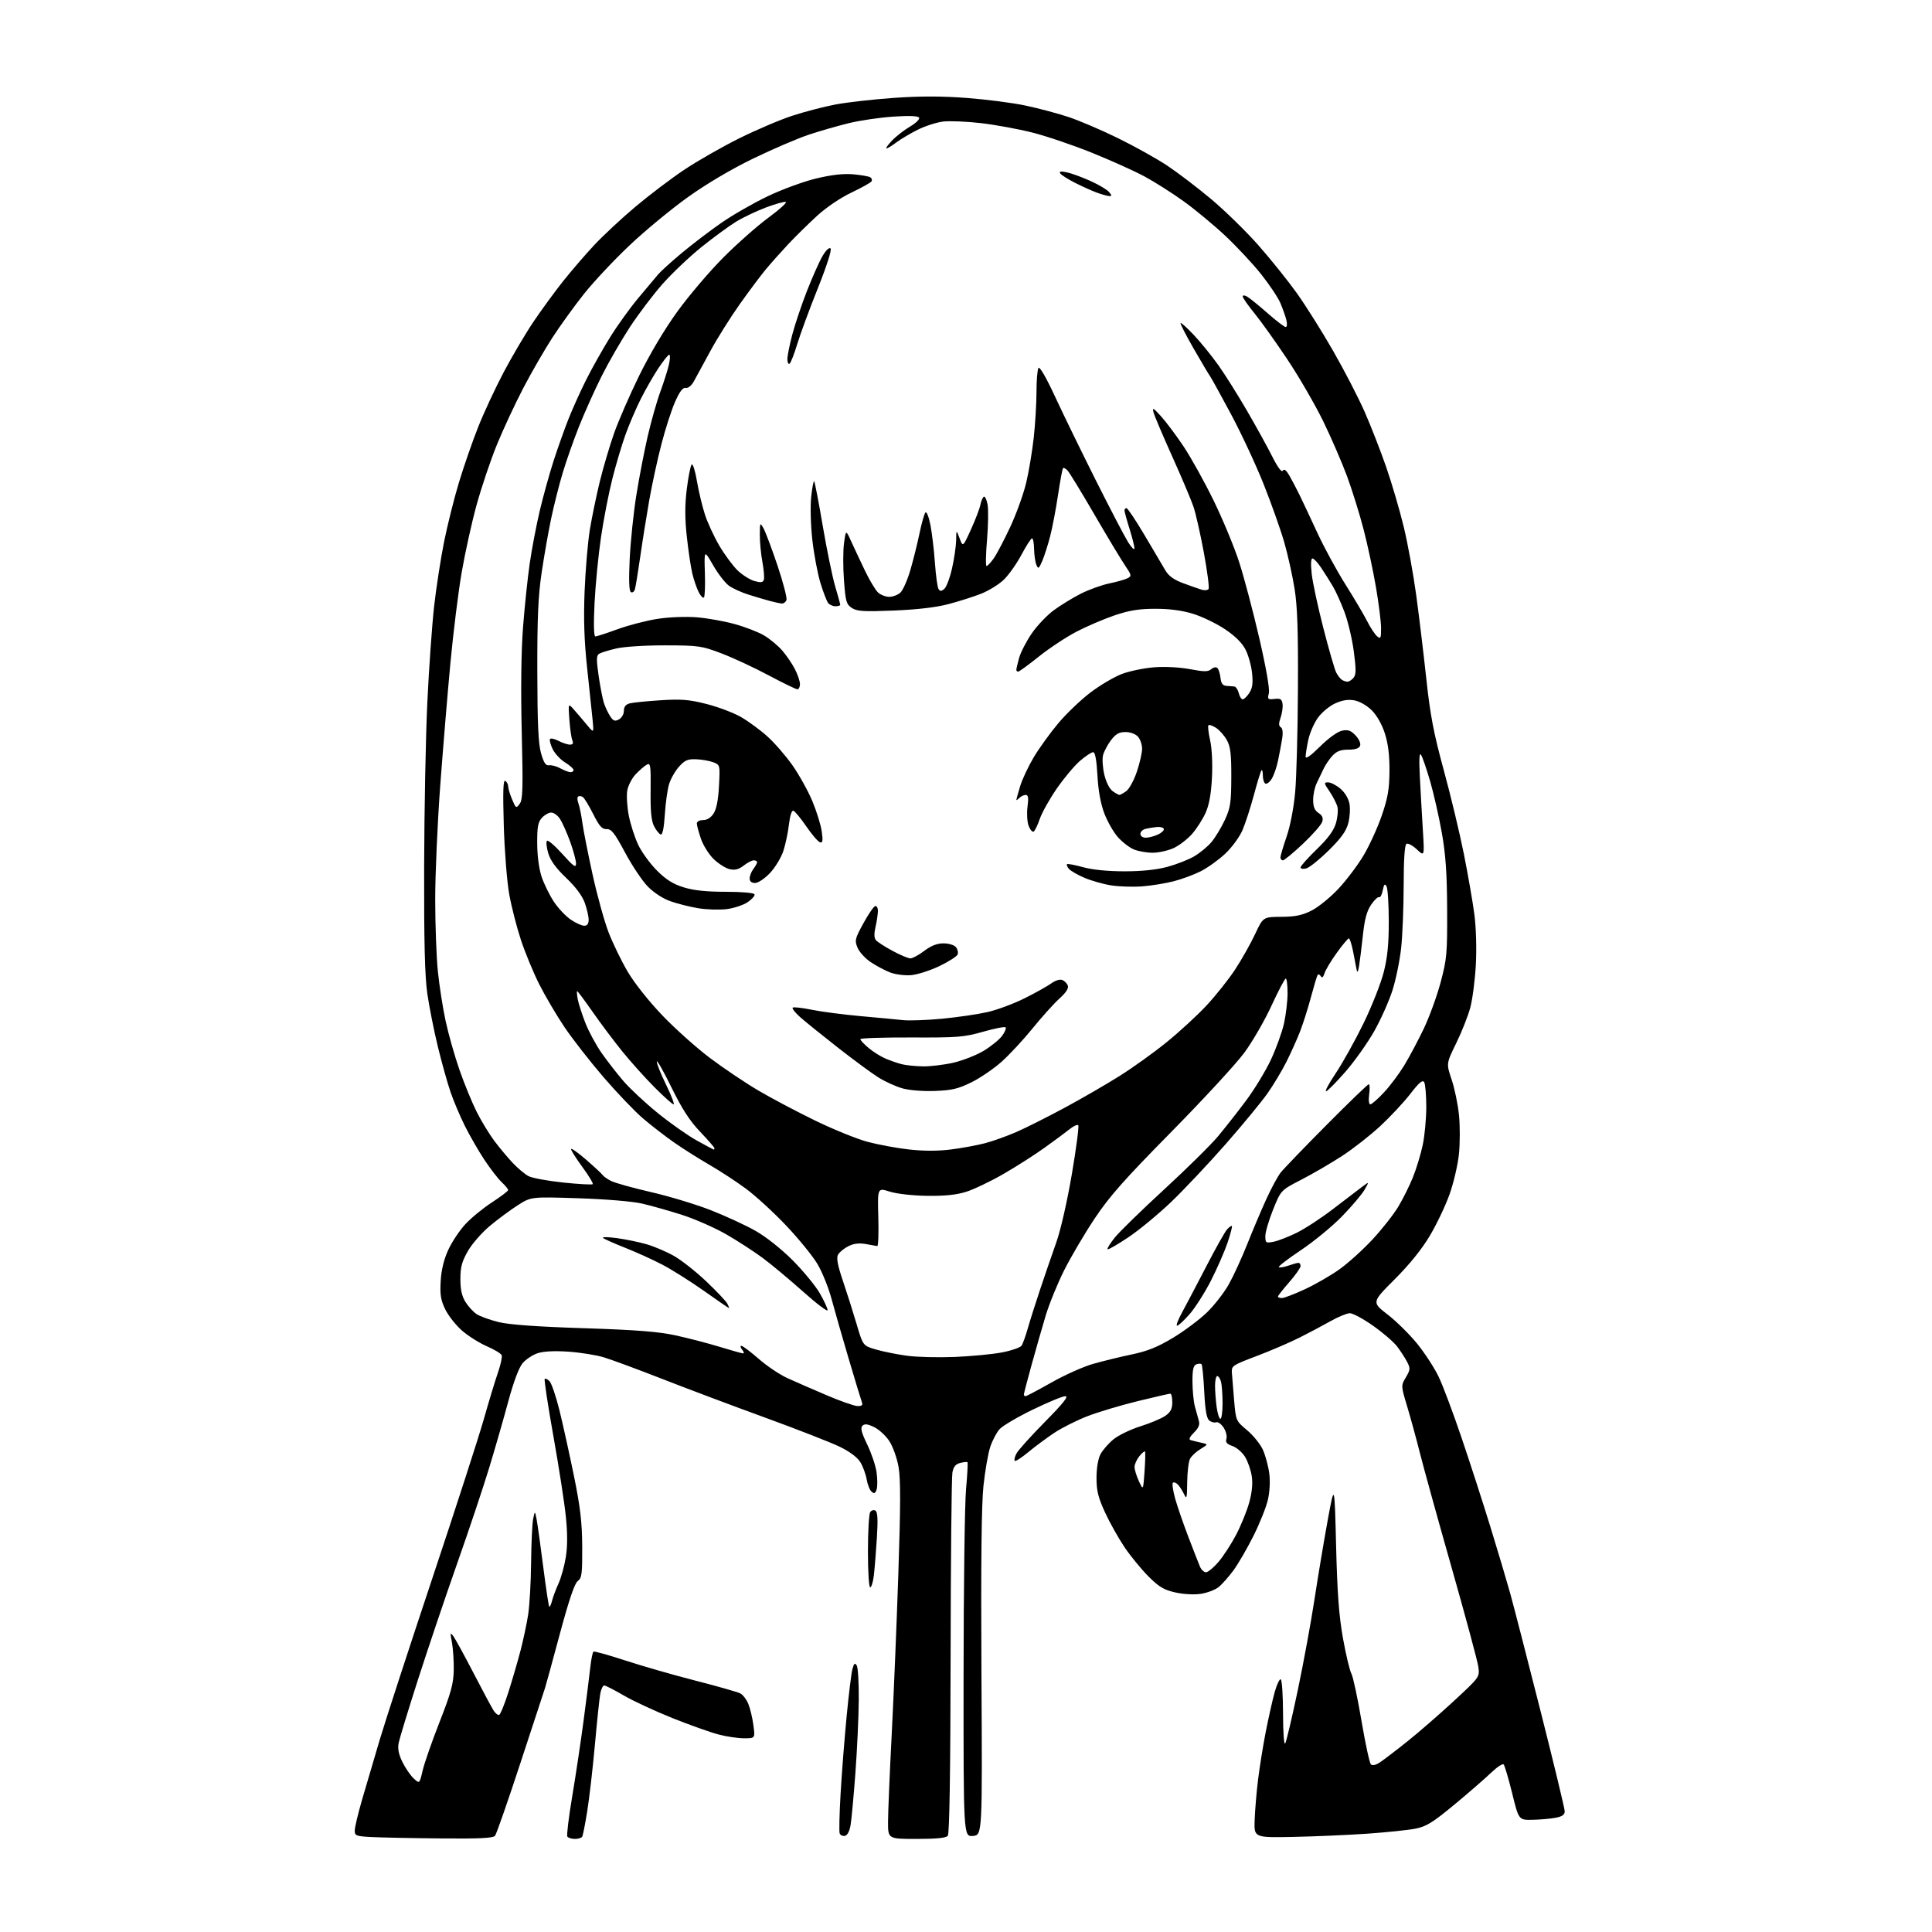 <?xml version="1.0" encoding="UTF-8" standalone="no"?>
<svg 
  version="1.1" 
  xmlns="http://www.w3.org/2000/svg" 
  xmlns:xlink="http://www.w3.org/1999/xlink" 
  xmlns:svg="http://www.w3.org/2000/svg"
  xmlns:rdf="http://www.w3.org/1999/02/22-rdf-syntax-ns#"
  xmlns:cc="http://creativecommons.org/ns#"
  xmlns:dc="http://purl.org/dc/elements/1.1/"
  viewBox="0 0 768 768"
  width="768"
  height="768"
>
<style>svg {background-color: white; }</style>"
<path stroke="none" fill="black" fill-rule="evenodd" d="M175.13,730.80C163.78,730.70 151.46,730.45 147.75,730.26C141.56,729.94 141.00,729.73 141.01,727.70C141.01,726.49 142.31,721.00 143.90,715.50C145.50,710.00 148.68,699.20 150.97,691.50C153.27,683.80 162.73,654.77 171.99,627.00C181.25,599.23 190.42,570.88 192.37,564.00C194.31,557.12 196.80,548.90 197.91,545.72C199.01,542.54 199.70,539.39 199.43,538.72C199.16,538.05 196.48,536.43 193.47,535.13C190.46,533.82 186.01,531.00 183.58,528.87C181.16,526.73 178.18,522.94 176.97,520.45C175.20,516.79 174.86,514.62 175.18,509.21C175.44,504.76 176.46,500.59 178.20,496.82C179.64,493.70 182.68,489.13 184.96,486.66C187.23,484.19 192.00,480.28 195.55,477.97C199.10,475.66 202.00,473.45 202.00,473.06C202.00,472.67 200.84,471.26 199.41,469.92C197.99,468.59 194.89,464.57 192.53,461.00C190.17,457.43 186.67,451.35 184.76,447.50C182.84,443.65 180.29,437.62 179.09,434.09C177.88,430.57 175.62,422.47 174.06,416.09C172.51,409.72 170.62,400.23 169.87,395.00C168.87,388.08 168.53,374.35 168.60,344.50C168.66,321.95 169.23,292.48 169.88,279.00C170.52,265.52 171.74,248.43 172.57,241.00C173.41,233.57 175.19,222.04 176.53,215.37C177.87,208.69 180.54,198.03 182.47,191.67C184.40,185.30 187.81,175.46 190.06,169.80C192.30,164.13 196.86,154.34 200.18,148.04C203.51,141.74 208.82,132.73 211.99,128.01C215.17,123.29 220.47,116.03 223.77,111.87C227.07,107.72 232.64,101.25 236.14,97.50C239.64,93.75 247.00,86.89 252.50,82.25C258.00,77.62 266.77,70.97 272.00,67.48C277.23,63.99 287.03,58.38 293.78,55.03C300.53,51.67 310.06,47.61 314.96,46.01C319.86,44.41 327.60,42.39 332.16,41.53C336.71,40.67 347.13,39.49 355.31,38.91C365.76,38.18 374.37,38.19 384.34,38.94C392.13,39.53 402.64,40.89 407.69,41.97C412.75,43.04 420.40,45.07 424.69,46.49C428.99,47.91 437.90,51.72 444.50,54.96C451.10,58.20 459.88,63.10 464.00,65.84C468.12,68.58 475.95,74.54 481.40,79.10C486.84,83.65 495.29,91.91 500.18,97.44C505.06,102.97 511.95,111.55 515.49,116.50C519.03,121.45 525.54,131.80 529.95,139.50C534.37,147.20 540.00,158.10 542.48,163.73C544.95,169.35 548.81,179.25 551.06,185.73C553.30,192.20 556.44,202.91 558.03,209.52C559.62,216.13 561.84,228.28 562.96,236.52C564.08,244.76 565.88,259.67 566.96,269.66C568.54,284.32 569.88,291.36 573.92,306.16C576.68,316.25 580.27,331.25 581.92,339.50C583.56,347.75 585.44,358.55 586.09,363.50C586.77,368.76 587.02,377.07 586.67,383.50C586.34,389.55 585.35,397.20 584.47,400.50C583.60,403.80 581.08,410.16 578.89,414.64C574.90,422.77 574.90,422.77 577.04,429.13C578.22,432.62 579.54,438.98 579.97,443.24C580.40,447.51 580.39,454.49 579.95,458.75C579.52,463.01 577.84,470.20 576.23,474.73C574.62,479.25 571.10,486.66 568.40,491.20C565.23,496.54 560.29,502.66 554.39,508.56C545.28,517.67 545.28,517.67 551.64,522.58C555.14,525.29 560.47,530.56 563.47,534.29C566.48,538.03 570.28,543.90 571.92,547.34C573.57,550.78 577.65,561.67 581.00,571.55C584.35,581.42 589.51,597.38 592.47,607.00C595.44,616.62 598.98,628.55 600.36,633.50C601.73,638.45 607.16,659.52 612.43,680.32C617.69,701.12 622.00,718.98 622.00,720.02C622.00,721.41 621.02,722.09 618.31,722.60C616.29,722.98 612.17,723.34 609.17,723.40C603.72,723.50 603.72,723.50 601.10,712.82C599.65,706.94 598.13,701.80 597.71,701.38C597.30,700.96 595.06,702.46 592.73,704.69C590.40,706.93 583.85,712.62 578.18,717.33C569.53,724.49 567.01,726.06 562.68,726.92C559.83,727.48 551.20,728.38 543.50,728.92C535.80,729.45 522.52,730.03 514.00,730.20C498.50,730.50 498.50,730.50 498.74,723.50C498.88,719.65 499.48,712.45 500.09,707.50C500.69,702.55 502.07,694.00 503.14,688.50C504.22,683.00 505.81,675.92 506.67,672.77C507.54,669.62 508.65,667.28 509.13,667.58C509.61,667.88 510.01,674.05 510.03,681.31C510.05,689.09 510.41,693.88 510.91,693.00C511.38,692.17 513.62,682.67 515.89,671.88C518.16,661.08 521.14,644.88 522.51,635.88C523.89,626.87 526.24,612.75 527.75,604.50C530.50,589.50 530.50,589.50 531.12,614.50C531.59,633.42 532.26,642.37 533.86,651.30C535.03,657.79 536.53,664.09 537.20,665.30C537.86,666.51 539.66,674.90 541.19,683.94C542.72,692.98 544.41,700.81 544.94,701.34C545.55,701.95 546.83,701.69 548.49,700.60C549.92,699.66 554.78,695.96 559.29,692.36C563.81,688.77 572.16,681.51 577.86,676.24C588.22,666.65 588.22,666.65 587.66,662.57C587.35,660.33 582.55,642.52 577.00,623.00C571.45,603.48 565.79,583.00 564.41,577.50C563.03,572.00 560.77,563.75 559.40,559.18C556.89,550.85 556.89,550.85 558.85,547.52C560.64,544.50 560.68,543.94 559.34,541.36C558.53,539.79 556.74,537.04 555.37,535.24C553.99,533.43 549.68,529.72 545.78,526.98C541.88,524.24 537.74,522.01 536.59,522.02C535.44,522.03 532.02,523.43 529.00,525.13C525.98,526.84 520.35,529.82 516.50,531.76C512.65,533.70 505.00,536.98 499.50,539.06C489.93,542.67 489.51,542.95 489.69,545.66C489.79,547.22 490.19,552.17 490.58,556.66C491.28,564.79 491.30,564.82 495.77,568.56C498.23,570.62 501.06,574.15 502.06,576.40C503.05,578.66 504.18,582.83 504.55,585.67C504.96,588.75 504.74,593.00 504.01,596.17C503.34,599.10 500.77,605.55 498.29,610.50C495.82,615.45 492.23,621.63 490.32,624.24C488.41,626.84 485.73,629.86 484.35,630.94C482.98,632.02 479.81,633.21 477.31,633.58C474.66,633.98 470.43,633.74 467.20,633.02C462.65,632.00 460.73,630.85 456.52,626.64C453.70,623.81 449.45,618.63 447.07,615.12C444.70,611.61 441.20,605.40 439.31,601.30C436.54,595.29 435.88,592.64 435.88,587.50C435.87,583.73 436.50,579.93 437.42,578.16C438.26,576.52 440.59,573.84 442.57,572.20C444.56,570.56 449.41,568.21 453.35,566.98C457.28,565.74 461.74,563.86 463.25,562.80C465.34,561.33 466.00,560.04 466.00,557.43C466.00,555.54 465.65,554.00 465.22,554.00C464.80,554.00 458.96,555.34 452.24,556.98C445.53,558.62 436.54,561.31 432.27,562.96C427.99,564.61 422.02,567.62 419.00,569.64C415.98,571.66 411.34,575.10 408.71,577.29C406.08,579.47 403.68,581.01 403.38,580.71C403.08,580.41 403.37,579.12 404.03,577.84C404.68,576.55 409.77,570.89 415.34,565.25C422.70,557.79 424.92,555.00 423.48,555.01C422.39,555.01 416.55,557.43 410.50,560.37C404.45,563.31 398.53,566.80 397.35,568.11C396.17,569.42 394.50,572.60 393.64,575.16C392.79,577.72 391.57,584.69 390.94,590.66C390.15,598.06 389.90,621.82 390.14,665.50C390.50,729.50 390.50,729.50 386.75,729.81C383.00,730.12 383.00,730.12 383.03,666.31C383.05,631.21 383.49,597.80 384.01,592.06C384.53,586.31 384.79,581.46 384.59,581.26C384.40,581.06 383.10,581.19 381.71,581.54C379.87,582.00 379.03,583.03 378.59,585.38C378.26,587.15 377.94,620.07 377.88,658.55C377.82,704.16 377.43,728.93 376.77,729.75C376.07,730.62 372.27,731.00 364.38,731.00C353.00,731.00 353.00,731.00 353.01,724.25C353.01,720.54 353.66,705.12 354.44,690.00C355.22,674.88 356.42,646.08 357.09,626.00C358.02,598.47 358.04,587.92 357.18,583.08C356.54,579.50 354.91,574.95 353.48,572.80C352.08,570.67 349.36,568.19 347.45,567.28C344.84,566.03 343.70,565.90 342.83,566.77C341.97,567.63 342.44,569.47 344.73,574.21C346.41,577.67 348.08,582.64 348.45,585.26C348.82,587.88 348.84,590.94 348.48,592.07C347.98,593.64 347.52,593.85 346.49,593.00C345.76,592.38 344.87,590.19 344.52,588.11C344.17,586.03 343.04,582.95 342.02,581.27C340.83,579.32 337.83,577.07 333.83,575.12C330.35,573.42 316.93,568.18 304.00,563.47C291.07,558.76 272.62,551.82 263.00,548.05C253.38,544.29 243.03,540.46 240.00,539.55C236.97,538.64 230.64,537.63 225.93,537.31C220.39,536.93 216.07,537.15 213.71,537.93C211.71,538.59 209.01,540.38 207.73,541.91C206.27,543.65 204.15,549.31 202.05,557.09C200.21,563.92 196.79,575.80 194.45,583.50C192.11,591.20 186.39,608.30 181.73,621.50C177.08,634.70 170.10,655.40 166.21,667.50C162.33,679.60 158.86,690.97 158.49,692.76C158.02,695.09 158.44,697.27 159.93,700.35C161.08,702.72 163.09,705.67 164.39,706.90C166.77,709.13 166.77,709.13 168.01,703.82C168.69,700.89 171.72,692.20 174.74,684.50C179.25,673.03 180.26,669.33 180.37,664.00C180.44,660.42 180.12,655.48 179.67,653.00C178.91,648.93 178.97,648.69 180.27,650.50C181.07,651.60 184.65,658.16 188.24,665.08C191.83,672.00 195.38,678.64 196.13,679.83C196.87,681.03 197.90,681.87 198.41,681.70C198.92,681.53 200.61,677.36 202.17,672.44C203.73,667.52 205.88,660.12 206.95,656.00C208.02,651.88 209.37,645.54 209.94,641.92C210.51,638.30 211.05,628.95 211.12,621.14C211.20,613.33 211.57,605.49 211.95,603.72C212.63,600.50 212.63,600.50 213.32,604.03C213.70,605.97 214.88,614.46 215.95,622.90C217.03,631.33 218.09,638.43 218.33,638.66C218.57,638.90 219.07,637.85 219.45,636.33C219.83,634.81 220.99,631.71 222.03,629.44C223.06,627.17 224.36,622.47 224.92,618.99C225.61,614.71 225.62,609.48 224.93,602.83C224.38,597.43 222.15,583.03 219.97,570.83C217.79,558.63 216.25,548.42 216.53,548.14C216.81,547.85 217.68,548.27 218.46,549.06C219.23,549.85 220.99,555.00 222.36,560.50C223.72,566.00 226.31,577.70 228.11,586.50C230.70,599.22 231.38,605.03 231.44,614.83C231.49,625.68 231.28,627.32 229.66,628.50C228.40,629.43 226.16,636.04 222.50,649.67C219.57,660.58 216.94,670.17 216.66,671.00C216.38,671.83 212.02,685.10 206.98,700.50C201.94,715.90 197.35,729.06 196.78,729.75C196.01,730.69 190.61,730.95 175.13,730.80zM228.50,731.00C227.19,731.00 225.85,730.57 225.53,730.05C225.21,729.53 226.06,722.44 227.43,714.30C228.80,706.16 230.85,692.52 231.98,684.00C233.11,675.48 234.31,665.90 234.66,662.72C235.01,659.54 235.58,656.76 235.93,656.54C236.28,656.33 241.95,657.91 248.54,660.06C255.12,662.22 267.70,665.83 276.49,668.09C285.29,670.34 293.32,672.63 294.33,673.18C295.34,673.72 296.76,675.59 297.47,677.33C298.19,679.07 299.10,682.86 299.48,685.75C300.19,691.00 300.19,691.00 295.80,691.00C293.39,691.00 288.84,690.33 285.68,689.50C282.52,688.68 274.27,685.74 267.34,682.98C260.42,680.21 251.69,676.16 247.95,673.97C244.21,671.79 240.72,670.00 240.19,670.00C239.66,670.00 238.95,671.46 238.62,673.25C238.29,675.04 237.33,684.15 236.49,693.50C235.64,702.85 234.28,714.72 233.45,719.88C232.63,725.04 231.71,729.66 231.42,730.13C231.12,730.61 229.81,731.00 228.50,731.00zM335.85,729.79C334.97,729.96 334.04,729.51 333.78,728.80C333.52,728.08 333.68,720.98 334.15,713.00C334.61,705.02 335.68,691.27 336.53,682.44C337.38,673.60 338.42,665.07 338.85,663.48C339.46,661.19 339.82,660.89 340.56,662.04C341.08,662.84 341.44,669.12 341.37,676.00C341.31,682.88 340.70,695.92 340.02,705.00C339.34,714.08 338.49,723.30 338.12,725.49C337.70,727.98 336.85,729.60 335.85,729.79zM345.91,631.00C345.41,631.00 345.01,624.61 345.02,616.75C345.02,608.91 345.42,601.88 345.90,601.12C346.39,600.36 347.32,600.08 347.99,600.49C348.88,601.04 349.03,603.94 348.57,611.37C348.22,616.94 347.68,623.64 347.37,626.25C347.06,628.86 346.40,631.00 345.91,631.00zM479.40,625.00C480.19,625.00 482.42,623.16 484.35,620.91C486.27,618.66 489.43,613.82 491.35,610.15C493.28,606.48 495.63,600.72 496.56,597.36C497.69,593.29 498.04,589.76 497.60,586.84C497.24,584.42 496.05,580.96 494.95,579.16C493.85,577.36 491.60,575.41 489.95,574.83C487.66,574.03 487.08,573.34 487.52,571.94C487.84,570.92 487.34,568.92 486.41,567.50C485.47,566.07 484.14,565.12 483.45,565.38C482.76,565.65 481.53,565.33 480.71,564.68C479.64,563.83 479.08,560.62 478.70,553.17C478.42,547.49 477.93,542.60 477.63,542.30C477.33,542.00 476.39,542.02 475.54,542.35C474.38,542.79 474.01,544.46 474.02,549.22C474.04,552.67 474.46,557.08 474.96,559.00C475.46,560.92 476.17,563.49 476.53,564.69C477.02,566.30 476.51,567.59 474.61,569.48C472.94,571.16 472.46,572.21 473.26,572.45C473.94,572.66 475.81,573.12 477.42,573.48C480.33,574.12 480.33,574.12 477.23,576.01C475.52,577.04 473.65,578.79 473.06,579.88C472.48,580.97 471.97,585.16 471.93,589.18C471.87,595.54 471.71,596.17 470.70,594.00C470.06,592.62 468.94,590.88 468.22,590.13C467.50,589.38 466.60,589.06 466.24,589.43C465.87,589.80 466.29,592.66 467.17,595.80C468.05,598.93 470.41,605.77 472.41,611.00C474.41,616.23 476.48,621.51 477.00,622.75C477.53,623.99 478.61,625.00 479.40,625.00zM454.97,585.00C455.26,580.88 455.35,577.27 455.16,577.00C454.98,576.73 453.97,577.56 452.91,578.86C451.86,580.16 451.00,582.09 451.00,583.14C451.00,584.20 451.77,586.74 452.72,588.78C454.44,592.50 454.44,592.50 454.97,585.00zM485.14,564.00C485.61,564.00 485.99,561.19 485.99,557.75C485.98,554.31 485.70,550.49 485.37,549.25C485.04,548.01 484.37,547.00 483.88,547.00C483.40,547.00 483.00,548.74 483.00,550.86C483.00,552.98 483.29,556.81 483.64,559.36C483.99,561.91 484.66,564.00 485.14,564.00zM340.86,558.93C342.50,558.98 343.05,558.57 342.67,557.58C342.37,556.80 340.01,549.04 337.43,540.33C334.85,531.62 331.76,520.84 330.56,516.37C329.37,511.90 326.84,505.64 324.94,502.45C323.05,499.27 317.45,492.40 312.50,487.17C307.55,481.95 300.35,475.35 296.50,472.51C292.65,469.67 286.12,465.40 282.00,463.03C277.88,460.65 271.57,456.67 268.00,454.18C264.43,451.69 258.83,447.36 255.57,444.57C252.31,441.78 245.27,434.41 239.91,428.20C234.56,421.98 227.55,412.99 224.34,408.22C221.14,403.45 216.62,395.77 214.30,391.15C211.98,386.53 208.73,378.65 207.07,373.63C205.41,368.61 203.32,360.45 202.43,355.50C201.53,350.55 200.56,338.22 200.26,328.11C199.87,314.51 200.02,309.90 200.86,310.42C201.49,310.80 202.00,311.78 202.00,312.59C202.00,313.40 202.70,315.74 203.57,317.78C205.07,321.35 205.19,321.42 206.59,319.53C207.82,317.86 207.95,313.43 207.40,291.03C206.99,274.24 207.18,258.99 207.90,249.50C208.53,241.25 209.73,229.78 210.57,224.00C211.40,218.22 213.21,208.78 214.57,203.00C215.94,197.22 218.42,188.29 220.08,183.13C221.75,177.98 224.43,170.44 226.05,166.38C227.66,162.31 230.83,155.32 233.08,150.84C235.33,146.36 239.57,138.82 242.50,134.10C245.43,129.37 250.50,122.32 253.77,118.43C257.04,114.54 260.57,110.34 261.61,109.09C262.65,107.85 266.88,104.02 271.00,100.58C275.12,97.14 282.17,91.77 286.65,88.65C291.14,85.53 299.46,80.74 305.16,78.02C310.85,75.30 319.56,72.11 324.51,70.93C330.65,69.47 335.30,68.95 339.18,69.29C342.31,69.57 345.35,70.10 345.95,70.47C346.54,70.84 346.77,71.57 346.44,72.09C346.12,72.61 342.52,74.62 338.44,76.56C334.09,78.62 328.46,82.44 324.80,85.79C321.38,88.93 316.25,93.97 313.40,97.00C310.56,100.03 306.55,104.53 304.49,107.00C302.42,109.47 297.71,115.78 294.01,121.00C290.31,126.22 285.09,134.55 282.40,139.50C279.72,144.45 276.78,149.85 275.87,151.50C274.89,153.29 273.56,154.38 272.58,154.20C271.42,153.99 270.18,155.61 268.37,159.70C266.95,162.89 264.51,170.45 262.94,176.50C261.36,182.55 259.17,192.68 258.06,199.00C256.96,205.32 255.34,215.45 254.48,221.50C253.61,227.55 252.67,233.29 252.38,234.26C252.09,235.24 251.37,235.73 250.78,235.37C250.06,234.92 249.91,230.62 250.32,222.10C250.66,215.17 251.83,203.88 252.93,197.00C254.02,190.12 256.06,179.55 257.45,173.50C258.85,167.45 261.12,159.43 262.51,155.67C263.89,151.91 265.42,147.07 265.91,144.92C266.39,142.76 266.45,141.00 266.04,141.00C265.62,141.00 263.68,143.41 261.73,146.36C259.77,149.30 256.61,154.82 254.71,158.61C252.81,162.40 250.07,168.78 248.63,172.79C247.19,176.80 244.85,184.67 243.43,190.29C242.00,195.90 239.97,206.35 238.91,213.50C237.86,220.65 236.70,232.46 236.34,239.75C235.93,248.03 236.05,253.00 236.65,253.00C237.18,253.00 241.19,251.70 245.56,250.10C249.93,248.51 257.10,246.66 261.50,245.99C266.09,245.29 272.72,245.04 277.04,245.39C281.19,245.73 287.94,246.94 292.04,248.07C296.14,249.20 301.35,251.21 303.61,252.53C305.87,253.84 309.13,256.53 310.86,258.49C312.58,260.45 314.89,263.83 315.99,265.99C317.10,268.15 318.00,270.84 318.00,271.96C318.00,273.08 317.53,274.00 316.97,274.00C316.40,274.00 311.27,271.51 305.57,268.47C299.88,265.43 291.46,261.51 286.86,259.76C278.94,256.74 277.77,256.57 264.50,256.54C256.54,256.52 248.13,257.05 245.00,257.78C241.97,258.48 238.90,259.43 238.16,259.89C237.07,260.57 237.03,262.17 237.96,268.61C238.59,272.95 239.54,277.83 240.07,279.46C240.60,281.08 241.72,283.45 242.55,284.72C243.79,286.61 244.43,286.84 246.03,285.98C247.13,285.39 248.00,283.89 248.00,282.58C248.00,281.00 248.73,280.03 250.25,279.62C251.49,279.28 257.00,278.72 262.50,278.37C270.83,277.84 273.89,278.08 280.83,279.84C285.41,281.00 291.56,283.32 294.51,285.00C297.45,286.69 302.18,290.16 305.03,292.72C307.88,295.28 312.38,300.47 315.04,304.25C317.69,308.03 321.25,314.45 322.95,318.52C324.64,322.60 326.32,328.03 326.67,330.60C327.18,334.34 327.03,335.18 325.92,334.81C325.15,334.55 322.72,331.71 320.51,328.49C318.31,325.28 316.00,322.48 315.39,322.29C314.71,322.07 314.03,324.18 313.62,327.71C313.26,330.90 312.25,335.67 311.38,338.32C310.51,340.96 308.11,344.90 306.05,347.07C303.96,349.27 301.36,351.00 300.15,351.00C298.74,351.00 298.00,350.38 298.00,349.19C298.00,348.20 298.66,346.51 299.47,345.44C300.28,344.37 300.95,343.16 300.97,342.75C300.99,342.34 300.39,342.00 299.63,342.00C298.88,342.00 297.08,342.94 295.63,344.08C293.70,345.59 292.20,345.98 290.09,345.52C288.49,345.17 285.62,343.36 283.71,341.51C281.80,339.65 279.50,335.99 278.62,333.39C277.73,330.78 277.00,328.05 277.00,327.32C277.00,326.58 278.09,326.00 279.48,326.00C281.04,326.00 282.58,325.04 283.66,323.39C284.80,321.65 285.52,318.01 285.81,312.42C286.25,304.06 286.24,304.04 283.53,303.01C282.04,302.44 278.99,301.91 276.75,301.82C273.37,301.69 272.23,302.18 269.91,304.78C268.38,306.49 266.60,309.60 265.97,311.70C265.33,313.79 264.57,319.23 264.28,323.79C263.93,329.27 263.36,331.96 262.62,331.72C262.01,331.52 260.82,330.04 260.00,328.43C258.90,326.29 258.53,322.49 258.63,314.28C258.74,304.21 258.58,303.15 257.13,303.95C256.23,304.43 254.25,306.15 252.71,307.76C251.18,309.37 249.66,312.33 249.33,314.34C249.01,316.35 249.29,320.81 249.96,324.25C250.64,327.69 252.31,332.88 253.69,335.80C255.06,338.71 258.41,343.31 261.12,346.03C264.77,349.68 267.54,351.42 271.78,352.73C275.78,353.97 280.80,354.50 288.50,354.50C294.88,354.50 299.68,354.92 299.93,355.50C300.16,356.05 298.93,357.46 297.20,358.63C295.47,359.80 291.68,361.05 288.78,361.40C285.88,361.74 280.80,361.58 277.51,361.03C274.21,360.48 269.26,359.23 266.51,358.26C263.51,357.21 259.90,354.85 257.50,352.40C255.30,350.14 251.24,344.07 248.47,338.90C244.31,331.11 243.05,329.51 241.15,329.59C239.32,329.66 238.25,328.46 235.80,323.59C234.12,320.24 232.26,317.19 231.67,316.82C231.08,316.44 230.25,316.34 229.84,316.60C229.42,316.86 229.45,318.07 229.91,319.29C230.37,320.50 231.08,323.98 231.49,327.00C231.90,330.02 233.73,339.31 235.56,347.63C237.39,355.95 240.25,366.30 241.92,370.63C243.60,374.96 247.00,381.97 249.49,386.22C252.11,390.69 257.88,397.98 263.21,403.55C268.26,408.84 276.81,416.49 282.20,420.55C287.59,424.61 296.23,430.42 301.41,433.47C306.58,436.52 316.74,441.89 323.97,445.41C331.21,448.93 340.59,452.74 344.81,453.88C349.04,455.01 356.47,456.39 361.32,456.93C367.08,457.58 372.83,457.59 377.90,456.95C382.16,456.42 388.26,455.30 391.46,454.47C394.65,453.64 400.37,451.59 404.16,449.93C407.95,448.27 416.55,443.94 423.28,440.31C430.00,436.69 439.77,431.03 445.00,427.75C450.23,424.47 458.66,418.43 463.73,414.31C468.81,410.20 475.97,403.61 479.64,399.67C483.31,395.72 488.42,389.29 490.99,385.38C493.56,381.46 497.12,375.16 498.89,371.38C502.12,364.50 502.12,364.50 509.31,364.45C514.86,364.42 517.60,363.86 521.35,361.98C524.01,360.64 528.82,356.74 532.03,353.31C535.25,349.87 539.76,343.89 542.06,340.01C544.37,336.13 547.61,329.03 549.26,324.23C551.69,317.17 552.28,313.79 552.34,306.50C552.38,300.27 551.82,295.68 550.52,291.60C549.37,288.00 547.34,284.41 545.33,282.40C543.42,280.48 540.52,278.81 538.45,278.42C535.94,277.95 533.66,278.30 530.78,279.60C528.53,280.61 525.44,283.17 523.92,285.27C522.39,287.38 520.66,291.35 520.07,294.10C519.48,296.85 519.00,299.85 519.00,300.77C519.00,301.86 520.99,300.47 524.75,296.74C528.19,293.34 531.72,290.81 533.51,290.45C535.89,289.97 537.00,290.37 538.88,292.37C540.26,293.84 541.00,295.55 540.66,296.45C540.25,297.50 538.75,298.00 535.98,298.00C532.96,298.00 531.33,298.62 529.67,300.41C528.44,301.74 526.84,304.10 526.12,305.66C525.40,307.22 524.18,309.77 523.41,311.33C522.63,312.89 522.00,315.87 522.00,317.96C522.00,320.73 522.58,322.14 524.13,323.17C525.68,324.20 526.08,325.17 525.59,326.71C525.22,327.88 521.78,331.80 517.94,335.42C514.10,339.04 510.52,342.00 509.98,342.00C509.44,342.00 509.00,341.47 509.00,340.83C509.00,340.18 510.10,336.47 511.44,332.58C512.89,328.39 514.27,321.21 514.84,315.00C515.37,309.23 515.87,290.73 515.95,273.91C516.07,250.77 515.74,241.02 514.59,233.90C513.76,228.72 511.91,220.43 510.49,215.49C509.06,210.54 505.39,200.20 502.33,192.50C499.27,184.80 493.39,172.20 489.27,164.50C485.14,156.80 481.42,150.05 480.99,149.50C480.56,148.95 477.66,144.07 474.54,138.65C471.42,133.23 469.06,128.61 469.28,128.39C469.50,128.16 471.92,130.35 474.64,133.24C477.36,136.13 481.71,141.50 484.31,145.16C486.91,148.82 492.01,156.91 495.63,163.15C499.25,169.38 503.79,177.60 505.70,181.40C507.94,185.85 509.46,187.88 509.95,187.08C510.47,186.24 511.31,186.90 512.62,189.17C513.67,191.00 515.51,194.53 516.71,197.00C517.91,199.47 521.08,206.22 523.76,212.00C526.44,217.78 531.44,226.95 534.87,232.38C538.29,237.81 542.17,244.37 543.47,246.94C544.78,249.52 546.55,252.21 547.42,252.94C548.82,254.10 549.00,253.73 549.00,249.75C549.00,247.28 548.08,239.91 546.96,233.38C545.84,226.85 543.63,216.53 542.05,210.45C540.47,204.36 537.53,194.91 535.52,189.45C533.51,183.98 529.23,174.10 526.02,167.50C522.80,160.90 516.42,149.87 511.83,142.99C507.25,136.11 501.36,127.85 498.75,124.65C496.14,121.44 494.00,118.39 494.00,117.87C494.00,117.29 494.68,117.31 495.75,117.91C496.71,118.44 500.34,121.38 503.81,124.44C507.29,127.50 510.56,130.00 511.08,130.00C511.62,130.00 511.74,128.80 511.36,127.25C510.99,125.74 509.92,122.70 508.98,120.49C508.04,118.28 504.59,113.11 501.31,108.99C498.03,104.87 491.65,98.03 487.13,93.79C482.61,89.54 475.17,83.37 470.60,80.07C466.03,76.77 458.96,72.29 454.90,70.11C450.83,67.92 441.39,63.68 433.93,60.67C426.47,57.67 415.85,54.07 410.33,52.68C404.81,51.29 395.66,49.61 390.00,48.95C384.34,48.29 377.56,48.01 374.93,48.32C372.31,48.63 367.76,50.09 364.83,51.56C361.90,53.02 358.07,55.30 356.32,56.61C354.57,57.93 352.79,59.00 352.38,59.00C351.97,59.00 352.95,57.61 354.56,55.91C356.18,54.21 359.41,51.69 361.75,50.32C364.09,48.94 365.71,47.34 365.35,46.76C364.93,46.08 361.39,45.94 355.10,46.36C349.82,46.71 341.90,47.87 337.50,48.94C333.10,50.01 325.90,52.08 321.50,53.54C317.10,55.01 307.20,59.26 299.50,62.98C290.77,67.21 280.97,73.00 273.46,78.36C266.84,83.09 256.41,91.70 250.30,97.49C244.18,103.27 236.04,111.94 232.21,116.75C228.38,121.56 222.74,129.37 219.66,134.10C216.59,138.82 211.39,147.82 208.10,154.10C204.82,160.37 200.06,170.57 197.53,176.77C195.00,182.97 191.36,193.77 189.44,200.77C187.51,207.77 184.86,219.80 183.53,227.50C182.20,235.20 180.19,251.40 179.05,263.50C177.92,275.60 176.09,297.62 174.99,312.42C173.90,327.23 173.00,347.54 173.00,357.57C173.00,367.59 173.48,380.45 174.06,386.14C174.64,391.84 176.03,400.73 177.15,405.91C178.26,411.08 180.75,419.82 182.66,425.33C184.58,430.84 187.66,438.34 189.50,442.00C191.34,445.65 194.51,450.86 196.54,453.57C198.58,456.28 201.87,460.22 203.87,462.33C205.87,464.44 208.67,466.78 210.11,467.54C211.55,468.29 217.75,469.43 223.90,470.08C230.05,470.72 235.32,471.01 235.61,470.72C235.90,470.43 234.08,467.40 231.57,463.99C229.06,460.57 227.00,457.33 227.00,456.79C227.00,456.25 229.70,458.14 233.00,461.00C236.31,463.87 239.26,466.61 239.57,467.11C239.88,467.61 241.36,468.65 242.87,469.43C244.38,470.21 251.51,472.21 258.71,473.86C265.91,475.51 276.63,478.75 282.54,481.06C288.44,483.37 296.47,487.08 300.39,489.31C304.57,491.69 310.65,496.53 315.16,501.05C319.37,505.29 324.20,511.17 325.90,514.12C327.59,517.08 328.99,520.10 328.99,520.83C329.00,521.56 324.61,518.24 319.25,513.45C313.89,508.67 306.70,502.67 303.28,500.13C299.86,497.58 293.34,493.35 288.78,490.72C284.23,488.09 276.26,484.58 271.08,482.92C265.89,481.26 258.69,479.23 255.08,478.41C251.32,477.56 240.48,476.66 229.80,476.32C211.11,475.72 211.11,475.72 205.81,479.11C202.90,480.98 197.93,484.65 194.76,487.29C191.59,489.92 187.65,494.42 186.01,497.29C183.62,501.44 183.02,503.69 183.01,508.38C183.00,512.55 183.59,515.22 185.02,517.53C186.13,519.32 188.14,521.52 189.49,522.40C190.84,523.29 194.77,524.70 198.22,525.55C202.47,526.59 213.39,527.38 232.00,527.98C252.81,528.65 261.69,529.34 268.50,530.82C273.45,531.89 281.35,533.94 286.05,535.38C290.75,536.82 294.97,538.00 295.42,538.00C295.88,538.00 295.68,537.33 295.00,536.50C294.32,535.67 294.19,535.00 294.72,535.00C295.25,535.00 298.34,537.32 301.59,540.16C304.83,543.00 309.97,546.45 312.99,547.82C316.02,549.20 323.00,552.24 328.50,554.59C334.00,556.94 339.56,558.89 340.86,558.93zM407.69,555.00C408.06,555.00 412.67,552.56 417.94,549.58C423.20,546.60 430.65,543.26 434.50,542.17C438.35,541.07 445.26,539.38 449.86,538.42C456.19,537.09 460.21,535.47 466.36,531.75C470.84,529.05 476.89,524.52 479.82,521.67C482.74,518.83 486.65,513.80 488.49,510.50C490.34,507.20 493.64,500.00 495.83,494.50C498.01,489.00 501.41,480.99 503.37,476.70C505.33,472.41 507.87,467.69 509.02,466.20C510.17,464.72 518.38,456.19 527.26,447.25C536.14,438.31 543.72,431.00 544.10,431.00C544.49,431.00 544.57,432.80 544.27,435.00C543.96,437.35 544.15,439.00 544.73,439.00C545.28,439.00 547.72,436.86 550.15,434.25C552.59,431.64 556.22,426.78 558.24,423.46C560.25,420.13 563.72,413.61 565.95,408.96C568.17,404.31 571.20,396.00 572.67,390.50C575.14,381.25 575.34,379.08 575.26,361.50C575.20,347.11 574.68,339.71 573.14,331.00C572.02,324.68 569.93,315.49 568.51,310.58C567.08,305.68 565.46,300.95 564.90,300.08C564.19,298.98 564.05,301.71 564.42,309.00C564.72,314.77 565.25,324.23 565.61,330.00C566.26,340.50 566.26,340.50 563.21,337.64C561.53,336.07 559.68,335.08 559.08,335.45C558.38,335.88 557.99,341.66 557.98,351.81C557.97,360.44 557.53,371.61 557.00,376.63C556.47,381.66 554.91,389.31 553.54,393.63C552.16,397.96 548.89,405.29 546.27,409.92C543.65,414.55 538.58,421.71 535.00,425.84C531.42,429.97 527.91,433.54 527.19,433.78C526.48,434.01 528.16,430.82 530.94,426.69C533.71,422.55 538.69,413.62 542.00,406.84C545.31,400.05 548.92,390.90 550.04,386.50C551.55,380.57 552.07,375.32 552.06,366.20C552.05,359.43 551.65,353.19 551.17,352.33C550.49,351.12 550.15,351.48 549.66,353.95C549.31,355.70 548.67,356.91 548.23,356.64C547.79,356.37 546.37,357.70 545.07,359.60C543.32,362.15 542.47,365.32 541.77,371.77C541.26,376.57 540.57,382.07 540.25,384.00C539.86,386.38 539.55,386.86 539.28,385.50C539.07,384.40 538.44,381.14 537.88,378.25C537.32,375.36 536.55,373.01 536.18,373.03C535.81,373.05 533.64,375.63 531.38,378.78C529.11,381.93 526.92,385.57 526.52,386.88C526.01,388.52 525.54,388.88 525.02,388.03C524.59,387.34 524.02,387.17 523.74,387.64C523.46,388.11 522.27,392.10 521.09,396.50C519.91,400.90 517.98,406.98 516.81,410.00C515.63,413.02 513.20,418.43 511.42,422.00C509.63,425.57 506.22,431.27 503.83,434.66C501.45,438.05 493.93,447.16 487.13,454.91C480.33,462.65 470.60,472.97 465.51,477.84C460.42,482.71 452.76,489.02 448.49,491.88C444.22,494.73 440.52,496.86 440.27,496.60C440.01,496.34 441.31,494.25 443.15,491.95C444.99,489.65 453.82,481.05 462.77,472.82C471.71,464.60 481.35,455.09 484.19,451.69C487.03,448.28 492.05,441.90 495.33,437.50C498.62,433.10 503.03,425.85 505.14,421.39C507.24,416.93 509.61,410.41 510.40,406.89C511.18,403.38 511.83,397.91 511.83,394.75C511.83,391.59 511.51,389.00 511.12,389.00C510.72,389.00 508.18,393.83 505.46,399.73C502.75,405.64 497.87,414.07 494.63,418.48C491.38,422.89 478.30,437.07 465.56,450.00C446.89,468.94 440.98,475.62 435.13,484.41C431.13,490.41 425.69,499.65 423.03,504.94C420.37,510.23 417.06,518.37 415.66,523.03C414.26,527.69 411.74,536.49 410.06,542.59C408.38,548.70 407.00,553.98 407.00,554.34C407.00,554.70 407.31,555.00 407.69,555.00zM379.50,539.41C386.10,539.14 394.59,538.33 398.36,537.60C402.13,536.87 405.62,535.65 406.12,534.89C406.61,534.12 407.72,531.02 408.58,528.00C409.44,524.98 411.65,518.00 413.49,512.50C415.32,507.00 418.19,498.68 419.85,494.00C421.61,489.08 424.23,477.59 426.08,466.72C427.84,456.39 428.98,447.65 428.62,447.29C428.26,446.93 426.74,447.62 425.23,448.83C423.73,450.04 419.21,453.39 415.20,456.26C411.18,459.14 403.75,463.88 398.70,466.78C393.64,469.69 387.02,472.84 384.00,473.78C380.15,474.98 375.49,475.46 368.50,475.36C362.69,475.27 356.47,474.57 353.66,473.68C348.82,472.14 348.82,472.14 349.14,483.82C349.32,490.24 349.13,495.43 348.72,495.34C348.31,495.24 346.22,494.87 344.08,494.51C341.38,494.06 339.24,494.34 337.12,495.44C335.44,496.31 333.63,497.82 333.11,498.80C332.43,500.07 332.97,502.97 335.03,509.04C336.61,513.69 339.06,521.43 340.48,526.23C343.05,534.96 343.05,534.96 348.28,536.47C351.15,537.30 356.65,538.40 360.50,538.93C364.35,539.46 372.90,539.67 379.50,539.41zM467.91,527.00C467.40,527.00 468.28,524.64 469.87,521.75C471.45,518.86 475.77,510.65 479.47,503.50C483.16,496.35 486.89,489.71 487.75,488.74C488.61,487.78 489.49,487.16 489.70,487.37C489.91,487.58 489.11,490.62 487.92,494.13C486.72,497.63 483.75,504.41 481.31,509.19C478.86,513.97 475.05,519.93 472.85,522.44C470.64,524.95 468.41,527.00 467.91,527.00zM289.79,519.99C289.63,519.99 285.18,516.93 279.90,513.19C274.62,509.46 267.19,504.77 263.40,502.78C259.60,500.79 252.90,497.75 248.50,496.01C244.10,494.27 240.14,492.51 239.71,492.09C239.28,491.66 241.75,491.70 245.21,492.17C248.67,492.64 253.97,493.73 257.00,494.60C260.02,495.46 264.95,497.57 267.94,499.27C270.93,500.97 276.69,505.52 280.75,509.37C284.81,513.23 288.57,517.20 289.10,518.19C289.63,519.19 289.94,520.00 289.79,519.99zM509.57,516.00C510.43,516.00 514.52,514.44 518.66,512.52C522.79,510.61 529.00,507.04 532.44,504.58C535.88,502.13 541.80,496.78 545.60,492.69C549.39,488.60 554.01,482.74 555.85,479.66C557.70,476.58 560.32,471.32 561.67,467.96C563.02,464.61 564.77,458.86 565.55,455.19C566.33,451.51 566.97,444.68 566.97,440.00C566.97,435.32 566.59,430.89 566.12,430.15C565.49,429.16 564.06,430.37 560.68,434.77C558.16,438.04 552.81,443.78 548.80,447.52C544.78,451.26 537.90,456.65 533.50,459.51C529.10,462.37 521.83,466.61 517.34,468.92C509.17,473.13 509.17,473.13 506.08,480.82C504.38,485.04 502.99,489.79 502.99,491.38C503.00,494.08 503.19,494.21 506.25,493.62C508.04,493.27 512.20,491.66 515.50,490.03C518.80,488.40 525.33,484.13 530.00,480.53C534.67,476.94 539.81,473.01 541.42,471.81C544.33,469.63 544.33,469.63 542.42,472.96C541.36,474.79 537.35,479.53 533.50,483.49C529.65,487.45 522.30,493.50 517.17,496.93C512.03,500.36 508.07,503.40 508.36,503.70C508.66,503.99 510.34,503.73 512.10,503.12C513.86,502.50 515.68,502.00 516.15,502.00C516.62,502.00 517.00,502.57 517.00,503.27C517.00,503.96 514.98,506.85 512.50,509.68C510.02,512.51 508.00,515.09 508.00,515.41C508.00,515.74 508.70,516.00 509.57,516.00zM283.75,456.99C283.89,456.99 284.00,456.74 284.00,456.43C284.00,456.11 281.45,453.18 278.33,449.91C274.18,445.56 271.12,440.83 266.90,432.23C263.74,425.78 261.12,421.18 261.08,422.00C261.05,422.82 262.72,426.99 264.81,431.25C266.89,435.51 268.22,439.00 267.76,439.00C267.31,439.00 263.91,435.96 260.21,432.25C256.51,428.54 250.76,422.12 247.41,418.00C244.07,413.88 238.75,406.79 235.59,402.25C232.42,397.71 229.66,394.00 229.44,394.00C229.23,394.00 229.33,395.46 229.67,397.25C230.01,399.04 231.39,403.30 232.73,406.72C234.08,410.14 236.98,415.50 239.18,418.63C241.37,421.76 245.27,426.77 247.83,429.75C250.40,432.74 256.55,438.47 261.50,442.48C266.45,446.50 273.43,451.40 277.00,453.38C280.57,455.36 283.61,456.98 283.75,456.99zM371.65,433.67C366.93,433.85 361.51,433.42 358.76,432.65C356.16,431.92 351.88,429.98 349.26,428.35C346.64,426.72 339.36,421.36 333.07,416.44C326.79,411.52 320.04,406.07 318.08,404.33C316.11,402.59 314.78,400.89 315.10,400.56C315.43,400.23 318.81,400.60 322.60,401.38C326.40,402.16 335.12,403.30 342.00,403.92C348.88,404.53 356.52,405.25 359.00,405.52C361.48,405.78 368.45,405.53 374.49,404.96C380.54,404.38 388.64,403.20 392.49,402.33C396.35,401.46 403.07,398.96 407.42,396.77C411.78,394.59 416.53,391.93 417.98,390.86C419.44,389.78 421.33,389.19 422.23,389.53C423.12,389.88 424.12,390.88 424.46,391.77C424.88,392.85 423.78,394.55 421.14,396.94C418.97,398.90 414.19,404.21 410.51,408.75C406.83,413.29 401.27,419.27 398.16,422.05C395.05,424.83 389.64,428.52 386.15,430.24C380.91,432.82 378.39,433.42 371.65,433.67zM366.80,423.90C369.72,423.95 375.18,423.30 378.94,422.45C382.69,421.59 388.15,419.45 391.05,417.70C393.96,415.94 397.24,413.27 398.35,411.77C399.46,410.26 400.08,408.75 399.73,408.39C399.38,408.04 395.36,408.82 390.79,410.13C383.23,412.29 380.71,412.49 362.25,412.41C351.11,412.37 342.00,412.66 342.00,413.08C342.00,413.49 343.46,415.06 345.25,416.56C347.04,418.07 350.07,419.98 352.00,420.80C353.93,421.62 356.85,422.64 358.50,423.05C360.15,423.46 363.89,423.84 366.80,423.90zM362.00,387.65C359.52,387.83 355.87,387.34 353.87,386.58C351.87,385.81 348.43,383.99 346.21,382.52C344.00,381.06 341.60,378.45 340.89,376.74C339.70,373.85 339.86,373.15 343.16,367.11C345.12,363.53 347.23,360.42 347.86,360.21C348.50,360.00 348.99,360.86 348.98,362.17C348.96,363.45 348.54,366.28 348.03,368.47C347.42,371.10 347.47,372.86 348.17,373.70C348.74,374.40 351.72,376.33 354.79,377.98C357.85,379.64 361.06,380.99 361.93,380.97C362.79,380.96 365.27,379.61 367.43,377.97C370.14,375.92 372.50,375.00 375.06,375.00C377.11,375.00 379.30,375.66 379.99,376.49C380.67,377.31 380.98,378.62 380.67,379.41C380.37,380.19 377.06,382.30 373.31,384.09C369.57,385.88 364.48,387.48 362.00,387.65zM232.23,368.00C233.43,368.00 234.00,367.23 234.00,365.63C234.00,364.32 233.31,361.30 232.47,358.92C231.48,356.12 228.88,352.62 225.07,348.99C221.00,345.11 218.81,342.09 217.94,339.18C217.25,336.88 217.02,334.65 217.44,334.24C217.85,333.83 220.61,336.20 223.57,339.50C228.00,344.43 228.96,345.11 228.98,343.30C228.99,342.08 227.94,338.16 226.64,334.58C225.33,330.99 223.52,326.92 222.61,325.53C221.70,324.14 220.13,323.00 219.13,323.00C218.13,323.00 216.45,323.95 215.40,325.11C213.85,326.83 213.51,328.71 213.55,335.36C213.58,340.36 214.27,345.48 215.34,348.65C216.31,351.48 218.48,355.89 220.17,358.45C221.87,361.01 224.88,364.20 226.86,365.55C228.84,366.90 231.26,368.00 232.23,368.00zM454.00,352.35C450.43,352.62 444.92,352.45 441.78,351.96C438.63,351.48 433.81,350.11 431.06,348.93C428.31,347.75 425.53,346.14 424.89,345.37C424.24,344.59 423.91,343.76 424.15,343.52C424.39,343.28 427.27,343.82 430.54,344.72C434.32,345.76 440.35,346.36 447.00,346.36C453.86,346.36 459.75,345.75 464.00,344.60C467.57,343.64 472.37,341.77 474.64,340.45C476.92,339.12 480.03,336.57 481.55,334.77C483.07,332.97 485.46,329.02 486.87,326.00C489.12,321.14 489.42,319.17 489.46,309.00C489.49,299.83 489.14,296.84 487.73,294.26C486.76,292.48 484.83,290.28 483.45,289.37C482.07,288.47 480.69,287.98 480.38,288.29C480.07,288.59 480.37,291.29 481.04,294.27C481.76,297.49 482.06,303.53 481.77,309.10C481.45,315.57 480.66,319.94 479.25,323.10C478.12,325.63 475.69,329.42 473.86,331.51C472.02,333.60 468.71,336.13 466.51,337.14C464.30,338.14 460.57,338.97 458.22,338.98C455.86,338.99 452.48,338.39 450.70,337.65C448.92,336.91 446.06,334.69 444.34,332.73C442.61,330.77 440.21,326.54 438.98,323.33C437.53,319.51 436.58,314.31 436.25,308.25C435.90,302.08 435.33,299.00 434.54,299.00C433.89,299.00 431.56,300.54 429.35,302.43C427.15,304.31 422.99,309.27 420.11,313.43C417.23,317.60 414.19,323.03 413.34,325.50C412.50,327.97 411.40,330.25 410.90,330.56C410.40,330.87 409.51,329.86 408.91,328.31C408.31,326.75 408.11,323.39 408.45,320.75C408.92,317.15 408.75,316.00 407.73,316.00C407.00,316.00 405.86,316.54 405.20,317.20C404.54,317.86 404.00,318.20 404.01,317.95C404.02,317.70 404.70,315.26 405.53,312.52C406.36,309.79 408.79,304.61 410.93,301.02C413.06,297.44 417.46,291.35 420.69,287.50C423.92,283.65 429.70,278.13 433.53,275.24C437.36,272.34 442.98,269.04 446.00,267.90C449.02,266.76 454.79,265.57 458.81,265.26C463.12,264.93 468.96,265.24 473.02,266.00C478.71,267.08 480.20,267.08 481.51,266.00C482.45,265.21 483.44,265.05 483.97,265.59C484.45,266.09 484.99,267.85 485.17,269.50C485.41,271.66 486.06,272.54 487.50,272.64C488.60,272.72 490.01,272.84 490.64,272.89C491.27,272.95 492.07,274.12 492.41,275.50C492.76,276.88 493.47,278.00 494.00,278.00C494.52,278.00 495.70,276.86 496.61,275.47C497.86,273.57 498.14,271.60 497.72,267.59C497.42,264.66 496.25,260.44 495.12,258.23C493.75,255.56 491.01,252.84 486.93,250.11C483.56,247.86 477.87,245.11 474.29,244.01C469.95,242.67 464.98,242.00 459.32,242.00C452.88,242.00 449.02,242.61 443.19,244.57C438.98,245.99 432.14,248.91 428.00,251.06C423.86,253.21 417.11,257.67 412.99,260.97C408.87,264.27 405.16,266.97 404.75,266.98C404.34,266.99 404.00,266.66 404.01,266.25C404.01,265.84 404.51,263.72 405.11,261.54C405.71,259.36 407.94,255.03 410.06,251.91C412.18,248.78 416.16,244.59 418.90,242.58C421.64,240.56 426.49,237.60 429.69,235.98C432.88,234.37 437.98,232.54 441.00,231.91C444.02,231.29 447.30,230.36 448.27,229.84C449.90,228.98 449.81,228.58 447.18,224.71C445.61,222.39 440.14,213.30 435.03,204.50C429.92,195.70 425.13,187.85 424.39,187.06C423.65,186.27 422.84,185.83 422.58,186.09C422.32,186.35 421.42,191.16 420.58,196.79C419.74,202.42 418.32,209.83 417.43,213.26C416.54,216.69 415.14,221.07 414.31,223.00C412.94,226.15 412.71,226.30 411.97,224.50C411.51,223.40 411.11,220.59 411.07,218.25C411.03,215.91 410.66,214.00 410.25,214.01C409.84,214.01 407.95,216.93 406.06,220.49C404.17,224.05 401.02,228.51 399.06,230.41C397.10,232.31 393.02,234.83 390.00,236.02C386.98,237.21 381.12,239.07 377.00,240.15C372.10,241.44 364.57,242.33 355.28,242.70C343.28,243.18 340.69,243.02 338.63,241.68C336.43,240.24 336.12,239.15 335.49,230.66C335.10,225.48 335.11,218.83 335.51,215.90C336.25,210.56 336.25,210.56 338.28,215.03C339.40,217.49 341.87,222.73 343.75,226.68C345.64,230.63 348.03,234.62 349.06,235.55C350.09,236.49 352.09,237.25 353.50,237.25C354.91,237.25 356.89,236.50 357.90,235.59C358.90,234.68 360.68,230.69 361.85,226.72C363.01,222.75 364.67,216.13 365.52,212.01C366.37,207.90 367.44,204.16 367.89,203.71C368.35,203.25 369.23,205.50 369.86,208.69C370.48,211.89 371.29,218.63 371.64,223.67C372.00,228.72 372.64,233.42 373.07,234.11C373.69,235.12 374.15,235.12 375.36,234.12C376.19,233.43 377.58,229.77 378.44,225.98C379.30,222.20 380.03,217.17 380.08,214.80C380.15,210.50 380.15,210.50 381.46,214.00C382.77,217.50 382.77,217.50 385.96,210.50C387.71,206.65 389.40,202.25 389.70,200.73C390.01,199.21 390.63,197.73 391.08,197.45C391.53,197.17 392.20,198.56 392.57,200.53C392.94,202.50 392.84,208.81 392.36,214.56C391.87,220.30 391.78,225.00 392.17,225.00C392.55,225.00 393.83,223.65 395.00,222.00C396.18,220.35 399.14,214.70 401.60,209.45C404.05,204.20 406.92,196.21 407.98,191.70C409.03,187.19 410.37,179.13 410.95,173.79C411.53,168.45 412.01,160.35 412.02,155.79C412.02,151.23 412.38,146.96 412.80,146.29C413.27,145.55 415.83,149.95 419.46,157.79C422.70,164.78 429.99,179.72 435.64,191.00C441.30,202.28 447.06,213.30 448.43,215.50C449.81,217.70 450.95,218.82 450.96,218.00C450.97,217.18 450.08,213.65 448.99,210.16C447.89,206.67 447.00,203.41 447.00,202.91C447.00,202.41 447.36,202.00 447.81,202.00C448.26,202.00 451.49,206.84 454.99,212.75C458.50,218.66 462.21,224.94 463.23,226.70C464.56,228.97 466.61,230.45 470.30,231.82C473.16,232.88 476.47,234.05 477.67,234.41C478.86,234.78 480.10,234.64 480.43,234.11C480.76,233.57 479.92,227.10 478.56,219.72C477.20,212.35 475.33,204.10 474.42,201.41C473.50,198.71 469.71,189.75 466.00,181.50C462.28,173.25 458.94,165.38 458.57,164.00C457.99,161.83 458.38,162.02 461.54,165.50C463.54,167.70 467.58,173.10 470.52,177.51C473.46,181.91 478.83,191.59 482.45,199.01C486.07,206.43 490.62,217.39 492.56,223.37C494.50,229.36 498.11,242.97 500.57,253.62C503.35,265.68 504.79,273.97 504.39,275.59C503.79,277.97 503.97,278.15 506.62,277.84C508.99,277.56 509.56,277.91 509.83,279.81C510.01,281.08 509.66,283.52 509.07,285.24C508.26,287.56 508.28,288.55 509.13,289.08C509.87,289.54 510.07,291.19 509.67,293.65C509.33,295.77 508.59,299.72 508.02,302.43C507.46,305.14 506.30,308.42 505.45,309.71C504.61,311.01 503.48,311.80 502.96,311.47C502.43,311.15 502.00,309.71 502.00,308.27C502.00,306.84 501.76,305.91 501.46,306.20C501.17,306.50 499.82,310.87 498.47,315.92C497.12,320.97 495.06,327.31 493.90,330.02C492.72,332.76 489.68,336.89 487.03,339.38C484.41,341.83 480.04,344.96 477.31,346.34C474.59,347.72 469.69,349.53 466.43,350.35C463.17,351.18 457.57,352.08 454.00,352.35zM519.25,345.22C518.01,345.55 517.00,345.36 517.00,344.81C517.00,344.27 519.88,341.04 523.39,337.64C527.85,333.34 530.15,330.22 531.02,327.33C531.70,325.05 531.99,322.10 531.66,320.77C531.32,319.44 529.93,316.70 528.56,314.68C526.25,311.28 526.21,311.00 527.95,311.00C528.99,311.00 531.18,312.12 532.81,313.49C534.59,314.99 536.04,317.39 536.43,319.48C536.79,321.40 536.58,324.89 535.96,327.24C535.12,330.41 533.12,333.19 528.16,338.07C524.50,341.68 520.48,344.90 519.25,345.22zM455.47,333.00C456.64,333.00 458.81,332.44 460.29,331.75C461.77,331.06 462.82,330.05 462.63,329.50C462.44,328.95 461.20,328.61 459.89,328.74C458.58,328.88 456.56,329.21 455.42,329.47C454.27,329.74 453.33,330.64 453.33,331.48C453.33,332.37 454.22,333.00 455.47,333.00zM445.00,316.00C445.31,316.00 446.51,315.33 447.68,314.51C448.85,313.69 450.75,310.23 451.90,306.82C453.06,303.40 454.00,299.27 454.00,297.63C454.00,296.00 453.26,293.83 452.35,292.83C451.38,291.76 449.32,291.00 447.40,291.00C444.85,291.00 443.54,291.74 441.63,294.25C440.27,296.04 438.85,298.73 438.47,300.23C438.10,301.74 438.34,305.23 439.00,308.00C439.72,310.99 441.07,313.63 442.33,314.52C443.49,315.33 444.69,316.00 445.00,316.00zM226.75,306.96C227.44,306.98 228.00,306.59 228.00,306.08C228.00,305.58 226.48,304.22 224.62,303.08C222.76,301.93 220.55,299.55 219.69,297.78C218.84,296.02 218.36,294.23 218.63,293.79C218.89,293.36 220.42,293.68 222.01,294.50C223.60,295.33 225.65,296.00 226.56,296.00C227.74,296.00 228.01,295.50 227.50,294.25C227.11,293.29 226.59,289.57 226.33,286.00C225.86,279.50 225.86,279.50 228.18,282.13C229.46,283.58 231.76,286.28 233.30,288.13C236.10,291.50 236.10,291.50 235.55,286.00C235.25,282.98 234.28,273.75 233.39,265.50C232.23,254.71 231.95,246.15 232.39,235.00C232.73,226.47 233.67,215.45 234.48,210.50C235.30,205.55 237.07,197.00 238.41,191.50C239.76,186.00 242.28,177.45 244.01,172.50C245.73,167.55 250.23,157.20 254.00,149.50C258.18,140.96 264.08,131.02 269.15,124.00C273.71,117.67 281.96,107.97 287.48,102.43C292.99,96.89 301.09,89.73 305.48,86.51C309.86,83.29 312.96,80.49 312.36,80.29C311.75,80.08 308.20,81.07 304.46,82.48C300.72,83.89 295.37,86.43 292.58,88.14C289.79,89.85 283.61,94.38 278.85,98.21C274.09,102.04 267.15,108.62 263.42,112.84C259.69,117.05 253.84,124.78 250.41,130.00C246.99,135.22 241.93,144.00 239.17,149.50C236.41,155.00 232.37,164.00 230.18,169.50C228.00,175.00 225.07,183.32 223.67,188.00C222.27,192.68 220.22,200.78 219.12,206.00C218.02,211.22 216.31,220.90 215.33,227.50C213.93,236.87 213.55,245.52 213.59,267.00C213.63,287.92 213.99,295.70 215.09,299.50C216.17,303.25 216.97,304.43 218.25,304.21C219.20,304.05 221.21,304.59 222.73,305.42C224.26,306.24 226.06,306.94 226.75,306.96zM535.63,270.98C536.25,270.99 537.34,270.30 538.05,269.44C539.10,268.18 539.11,266.15 538.15,258.90C537.49,253.96 535.83,246.95 534.46,243.31C533.10,239.67 531.02,235.08 529.85,233.10C528.68,231.12 526.60,227.81 525.22,225.75C523.85,223.69 522.28,222.00 521.73,222.00C521.11,222.00 521.00,224.31 521.44,228.25C521.83,231.69 523.92,241.41 526.10,249.86C528.27,258.30 530.55,266.18 531.17,267.36C531.79,268.54 532.79,269.83 533.40,270.23C534.00,270.64 535.01,270.98 535.63,270.98zM332.12,241.00C331.09,241.00 329.79,240.44 329.23,239.75C328.67,239.06 327.29,235.49 326.16,231.81C325.03,228.13 323.57,220.41 322.92,214.65C322.26,208.71 322.06,201.31 322.46,197.52C322.85,193.85 323.39,191.05 323.65,191.31C323.90,191.57 325.45,199.59 327.07,209.14C328.70,218.69 330.93,229.49 332.02,233.16C333.11,236.82 334.00,240.08 334.00,240.41C334.00,240.73 333.16,241.00 332.12,241.00zM310.78,239.91C310.08,239.86 307.93,239.40 306.00,238.88C304.07,238.36 300.26,237.23 297.52,236.37C294.78,235.51 291.31,233.93 289.80,232.86C288.30,231.79 285.45,228.12 283.49,224.71C279.91,218.50 279.91,218.50 280.20,227.67C280.37,232.71 280.20,237.14 279.82,237.51C279.45,237.88 278.51,236.91 277.72,235.34C276.93,233.78 275.80,230.47 275.21,228.00C274.61,225.53 273.63,218.93 273.02,213.34C272.22,205.96 272.22,200.77 273.02,194.34C273.62,189.48 274.49,185.12 274.95,184.66C275.41,184.19 276.34,187.11 277.02,191.13C277.70,195.16 279.13,201.16 280.20,204.48C281.27,207.79 283.88,213.43 285.99,217.00C288.10,220.57 291.36,224.97 293.23,226.77C295.10,228.56 298.09,230.45 299.87,230.96C302.32,231.67 303.23,231.57 303.62,230.54C303.91,229.80 303.66,226.60 303.07,223.42C302.48,220.23 302.02,215.35 302.04,212.57C302.07,207.67 302.12,207.58 303.50,210.00C304.28,211.38 306.78,218.03 309.06,224.78C311.33,231.54 312.93,237.73 312.63,238.53C312.32,239.34 311.49,239.96 310.78,239.91zM313.85,144.59C313.38,144.88 313.00,144.05 313.00,142.75C313.00,141.44 313.88,137.03 314.96,132.94C316.04,128.85 318.69,121.00 320.84,115.50C323.00,110.00 325.78,103.78 327.02,101.69C328.35,99.43 329.64,98.24 330.17,98.77C330.70,99.30 328.63,105.76 325.10,114.59C321.81,122.79 318.13,132.78 316.91,136.78C315.70,140.79 314.32,144.30 313.85,144.59zM440.87,77.93C440.12,77.89 437.91,77.27 435.97,76.56C434.03,75.84 430.12,74.08 427.29,72.65C424.46,71.21 421.83,69.53 421.45,68.91C420.95,68.11 421.73,68.00 424.12,68.51C425.98,68.91 430.20,70.46 433.50,71.95C436.80,73.44 440.12,75.41 440.87,76.33C442.04,77.75 442.04,77.99 440.87,77.93z" />

</svg>